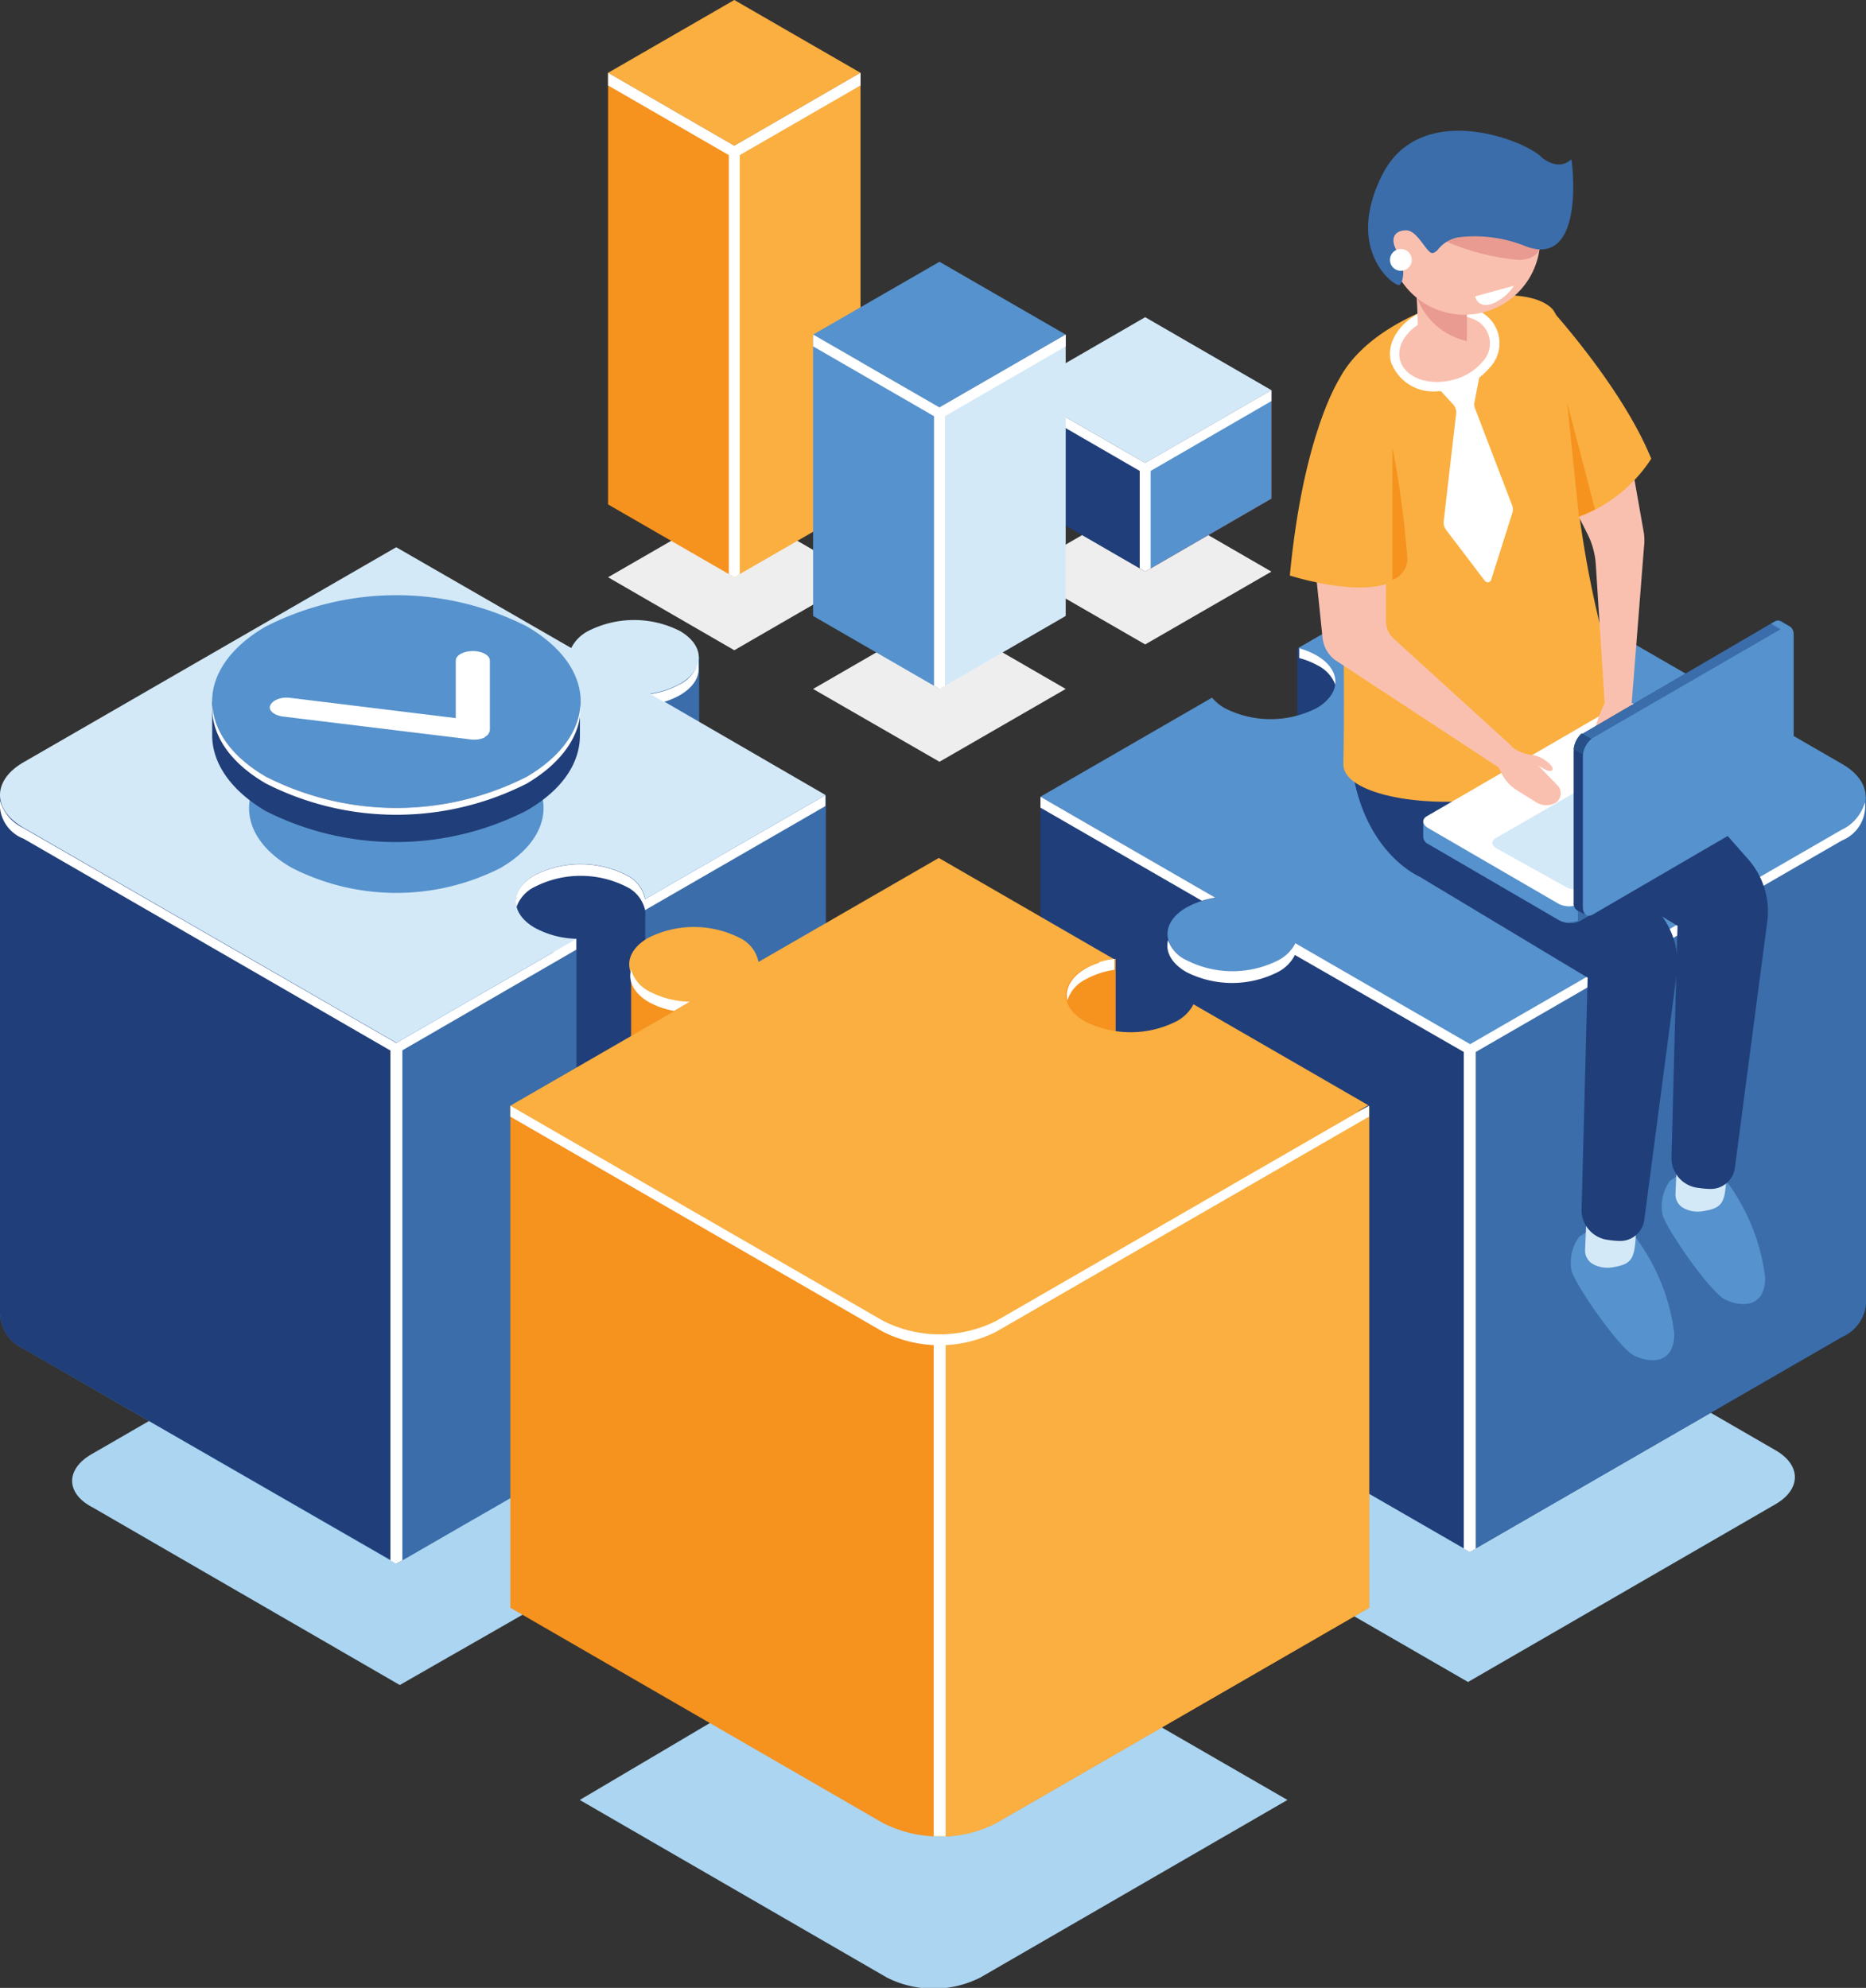 <svg xmlns="http://www.w3.org/2000/svg" viewBox="0 0 109.4 116.57"><rect x="0" y="0" width="109.4" height="116.57" fill="#333333" stroke="none"/><defs><style>.cls-1{fill:#efeeee}.cls-3{fill:#203e79}.cls-4{fill:#5692cd}.cls-5{fill:#d3e9f8}.cls-6{fill:#fff}.cls-7{fill:#faaf40}.cls-8{fill:#f6921e}.cls-9{fill:#abd5f1}.cls-10{fill:#3a6daa}.cls-11{fill:#fac0af}.cls-12{fill:#e99b91}</style></defs><g id="Layer_2" data-name="Layer 2"><g id="Layer_1-2" data-name="Layer 1"><path d="M74.54 33.52l-7.4-4.28-7.4 4.28 7.4 4.27 7.4-4.27z" class="cls-1"/><path fill="#c03e27" d="M67.14 33.52v-6.37l7.4-4.27v6.36l-7.4 4.28z"/><path d="M67.14 27.15l-7.4-4.27v6.36l7.4 4.28v-6.37z" class="cls-3"/><path d="M67.14 33.52v-6.37l7.4-4.27v6.36l-7.4 4.28z" class="cls-4"/><path d="M74.54 22.88l-7.4-4.28-7.4 4.28 7.4 4.27 7.4-4.27z" class="cls-5"/><path d="M67.14 27.15l7.4-4.27v.64l-7.4 4.28-7.4-4.28v-.64l7.4 4.27z" class="cls-6"/><path d="M67.46 33.33l-.32.19-.32-.19v-6.06h.64v6.06z" class="cls-6"/><path d="M50.45 33.85l-7.4-4.27-7.4 4.27 7.4 4.28 7.4-4.28z" class="cls-1"/><path d="M43.05 33.85V8.55l7.4-4.28v25.31l-7.4 4.27z" class="cls-7"/><path d="M43.05 8.55l-7.4-4.28v25.31l7.4 4.27V8.55z" class="cls-8"/><path d="M50.45 4.27L43.05 0l-7.4 4.27 7.4 4.28 7.4-4.28z" class="cls-7"/><path d="M43.05 8.55l7.4-4.28v.74l-7.4 4.27-7.4-4.27v-.74l7.4 4.28z" class="cls-6"/><path d="M43.37 33.67l-.32.18-.32-.18V8.75h.64v24.92z" class="cls-6"/><path d="M62.48 40.4l-7.4-4.28-7.41 4.28 7.41 4.27 7.4-4.27z" class="cls-1"/><path d="M55.08 40.4V23.89l7.4-4.27v16.5l-7.4 4.28z" class="cls-5"/><path d="M55.08 23.89l-7.41-4.27v16.5l7.41 4.28V23.89z" class="cls-4"/><path d="M62.48 19.62l-7.4-4.27-7.41 4.27 7.41 4.27 7.4-4.27z" class="cls-4"/><path d="M55.08 23.89l7.4-4.27v.69l-7.4 4.28-7.41-4.28v-.69l7.41 4.27z" class="cls-6"/><path d="M46.61 76.41a4.09 4.09 0 0 0 1.39-.47 1.35 1.35 0 0 0 0-2.56 4.9 4.9 0 0 0-4.44 0 1.89 1.89 0 0 0-.81.82l-8.48-4.89 18-10.41a6.07 6.07 0 0 1 5.49 0l18 10.41-8.31 4.8a3.73 3.73 0 0 1 .89.36 1.35 1.35 0 0 1 0 2.56A4.9 4.9 0 0 1 64 77a2.21 2.21 0 0 1-.62-.51l-8.31 4.8z" class="cls-1"/><path d="M5.36 85.28l18-10.41 8.48 4.89a1.89 1.89 0 0 1 .81-.82 4.9 4.9 0 0 1 4.44 0 1.35 1.35 0 0 1 0 2.56 4.09 4.09 0 0 1-1.39.5l8.48 4.89-8.73 5a1.62 1.62 0 0 0-.91-1.17c-1.23-.71-1.82-.84-3-.13s-1.5 1.45-.28 2.16c.56.32.17 1 .91 1.06l-8.73 5-18-10.41c-1.6-.82-1.6-2.24-.08-3.12zM86.1 98.65l-8.47-4.89a1.91 1.91 0 0 1-.81.8 4.9 4.9 0 0 1-4.44 0 1.35 1.35 0 0 1 0-2.56 4.07 4.07 0 0 1 1.39-.47l-8.47-4.89 8.31-4.8a2.21 2.21 0 0 0 .62.51 4.9 4.9 0 0 0 4.44 0 1.35 1.35 0 0 0 0-2.56 3.73 3.73 0 0 0-.89-.36l8.31-4.8 18 10.41c1.52.87 1.52 2.29 0 3.17l-18 10.41M42.6 100.46a4.43 4.43 0 0 1-2-.53 1.35 1.35 0 0 1 0-2.56 4.9 4.9 0 0 1 4.44 0 1.63 1.63 0 0 1 .91 1.17l8.73-5 8.47 4.89a4.07 4.07 0 0 0-1.39.47 1.35 1.35 0 0 0 0 2.56 4.9 4.9 0 0 0 4.44 0 1.91 1.91 0 0 0 .81-.8l8.47 4.89-18 10.41a6.07 6.07 0 0 1-5.49 0l-18-10.41z" class="cls-9"/><path d="M3.66 48.16l19.57-11.3 10.27 5.93a2.29 2.29 0 0 1 1-1 5 5 0 0 1 1.82-.58 19.19 19.19 0 0 1 1.55-1.78l3.12-.9v4.79a1.87 1.87 0 0 1-1.11 1.58 5 5 0 0 1-1.73.57l5.17 3 5.1-1.83v30.53l-10.57 6.1a2 2 0 0 0-1.1-1.41 5.6 5.6 0 0 0-2.93-.64v4.38l-10.57 6.1L1.38 79.09a2.31 2.31 0 0 1-1.37-2H0V46.67z" class="cls-10"/><path d="M23.23 36.86h.08v54.8h-.08L1.38 79.09a2.31 2.31 0 0 1-1.37-2H0V46.67l3.66 1.49z" class="cls-3"/><path d="M33.8 56.44v-1.39l-1.2.69 1.2.7z" class="cls-10"/><path d="M37.83 49v34.27a2 2 0 0 0-1.1-1.41 5.94 5.94 0 0 0-5.37 0 2.68 2.68 0 0 0-.75.62 9.93 9.93 0 0 0-2.47-.48V49z" class="cls-3"/><path d="M27.86 89.03l-.01-29.9 5.95-3.44V85.6l-5.94 3.43z" class="cls-10"/><path d="M0 46.94a2.54 2.54 0 0 0 1.34 1.6l21.89 12.62 9.21-5.32c0-.14.05-.44.05-.44l1.3-.35v.64L23.23 61.8 1.38 49.18A2.17 2.17 0 0 1 0 46.94zM40.96 39.23v-.64l-.51.16.51.48z" class="cls-6"/><path d="M1.38 44.7l21.85-12.61L33.49 38a2.29 2.29 0 0 1 1-1 5.94 5.94 0 0 1 5.37 0c1.48.86 1.48 2.25 0 3.1a5 5 0 0 1-1.73.57l10.27 5.95-10.57 6.1a2 2 0 0 0-1.1-1.41 5.94 5.94 0 0 0-5.37 0c-1.48.86-1.48 2.25 0 3.1a5.37 5.37 0 0 0 2.45.64l-10.57 6.1L1.38 48.54c-1.84-1.06-1.84-2.78 0-3.84z" class="cls-5"/><path d="M39.85 40.77a4.37 4.37 0 0 1-.93.39l-.8-.46a5 5 0 0 0 1.73-.57 2.09 2.09 0 0 0 1.07-1.23c.17.66-.18 1.36-1.07 1.87zM30.28 53.19c-.17-.66.18-1.36 1.07-1.87a5.94 5.94 0 0 1 5.37 0 2 2 0 0 1 1.1 1.41l10.57-6.1v.64l-10.57 6.1A2 2 0 0 0 36.73 52a5.94 5.94 0 0 0-5.37 0 2.09 2.09 0 0 0-1.08 1.19z" class="cls-6"/><path d="M61 76.48V46.72l5 1.88 5-2.91a2.68 2.68 0 0 0 .75.62 5.94 5.94 0 0 0 5.37 0c1.45-.84 1.48-2.18.1-3l-1.17.66V38h3.63l.36 2.47L86.17 37l19.33 11.12 3.9-1.4v29.76a2.34 2.34 0 0 1-1.4 1.92L86.17 91l-10.25-5.91a2.31 2.31 0 0 1-1 1 5.94 5.94 0 0 1-5.37 0 1.85 1.85 0 0 1-1.11-1.62v-3.68z" class="cls-3"/><path d="M86.17 37l19.33 11.12 3.9-1.4v29.76a2.34 2.34 0 0 1-1.4 1.92L86.17 91V37z" class="cls-10"/><path d="M77 38l.13.32.12.06c.88.51 1.24 1.21 1.07 1.87a2.09 2.09 0 0 0-1.07-1.23 4.51 4.51 0 0 0-1.08-.43V38z" class="cls-6"/><path d="M69.57 53.21a4.93 4.93 0 0 1 1.69-.56L61 46.72l10.06-5.81a2.68 2.68 0 0 0 .75.62 5.94 5.94 0 0 0 5.37 0c1.48-.86 1.48-2.25 0-3.1a4.52 4.52 0 0 0-1.07-.43l10.06-5.81L108 44.8c1.84 1.06 1.84 2.78 0 3.84L86.17 61.26l-10.25-5.93a2.31 2.31 0 0 1-1 1 5.94 5.94 0 0 1-5.37 0c-1.47-.88-1.47-2.27.02-3.12z" class="cls-4"/><path d="M69.57 56.31a5.94 5.94 0 0 0 5.37 0 2.31 2.31 0 0 0 1-1l10.25 5.92L108 48.64a2.54 2.54 0 0 0 1.34-1.6 2.17 2.17 0 0 1-1.34 2.24L86.17 61.89 75.92 56a2.31 2.31 0 0 1-1 1 5.94 5.94 0 0 1-5.37 0c-.88-.51-1.24-1.21-1.07-1.87a2.09 2.09 0 0 0 1.09 1.18zM71.25 52.64a5.71 5.71 0 0 0-.79.18L61 47.36v-.64z" class="cls-6"/><path d="M34.83 66.78l5.66-3.27a5.37 5.37 0 0 1-2.49-.64 2.06 2.06 0 0 1-1-1.27v-5.07l4.79 1.86-1.1.74a5.54 5.54 0 0 1 2.8.64 2 2 0 0 1 1.1 1.41l10.57-6.1 6.21 3.59.64-2.15 3.4-.29v5.31l-1-.26a4.17 4.17 0 0 0-.65.29c-1.48.86-1.48 2.25 0 3.1a5.94 5.94 0 0 0 5.37 0 2.31 2.31 0 0 0 1-1L75.69 67l4.58-2.13v29.41L58.41 106.9a7.35 7.35 0 0 1-6.65 0L29.92 94.28V64.84z" class="cls-8"/><path d="M63.66 56.79a4.21 4.21 0 0 1 .76-.33l.09-.18.83-.05v.64a4.93 4.93 0 0 0-1.69.56 2.09 2.09 0 0 0-1.07 1.23c-.16-.66.2-1.36 1.08-1.87z" class="cls-6"/><path d="M55.09 61.89h8.1c-1 .85-.83 2 .47 2.77a5.94 5.94 0 0 0 5.37 0 2.31 2.31 0 0 0 1-1L75.69 67l4.58-2.13v29.41L58.41 106.9a6.79 6.79 0 0 1-3.32.79z" class="cls-7"/><path d="M40.49 58.74A5.37 5.37 0 0 1 38 58.1c-1.48-.86-1.48-2.25 0-3.1a5.94 5.94 0 0 1 5.37 0 2 2 0 0 1 1.1 1.41l10.57-6.1 10.25 5.92a4.92 4.92 0 0 0-1.69.56c-1.48.86-1.48 2.25 0 3.1a5.94 5.94 0 0 0 5.37 0 2.31 2.31 0 0 0 1-1l10.25 5.92-21.81 12.64a7.35 7.35 0 0 1-6.65 0L29.92 64.84z" class="cls-7"/><path d="M37 56.87a2.09 2.09 0 0 0 1 1.23 5.37 5.37 0 0 0 2.45.64l-.93.54a4.79 4.79 0 0 1-1.52-.54c-.84-.51-1.19-1.21-1-1.87zM51.77 77.45a7.35 7.35 0 0 0 6.65 0l21.84-12.61v.64L58.41 78.09a7.35 7.35 0 0 1-6.65 0L29.92 65.48v-.64z" class="cls-6"/><path d="M93.31 72.07a2.11 2.11 0 0 1 2.5.38 11.88 11.88 0 0 1 2.35 5.75c0 1.85-1.47 1.73-2.36 1.29s-3.51-4.24-3.67-5a2.58 2.58 0 0 1 .44-1.95c.24-.17.74-.47.74-.47z" class="cls-4"/><path d="M93 71.69l-.07 1.6a.91.91 0 0 0 .45.83 1.78 1.78 0 0 0 1.19.19c1.16-.19 1.27-.52 1.35-2.12s-2.92-.5-2.92-.5z" class="cls-5"/><path d="M98.64 68.78a2.11 2.11 0 0 1 2.5.38 11.88 11.88 0 0 1 2.35 5.75c0 1.85-1.47 1.73-2.36 1.29s-3.51-4.24-3.67-5a2.58 2.58 0 0 1 .44-1.95c.24-.17.74-.47.74-.47z" class="cls-4"/><path d="M98.3 68.41L98.23 70a.91.91 0 0 0 .45.83 1.78 1.78 0 0 0 1.19.19c1.16-.19 1.27-.52 1.35-2.12s-2.92-.49-2.92-.49z" class="cls-5"/><path d="M84.83 39.2c.46-7.45 8.06 1.1 8.06 1.1l5.21 5.1 4.35 4.94a4.62 4.62 0 0 1 1.16 3.71l-1.9 14.44a1.42 1.42 0 0 1-1.42 1.23 4.82 4.82 0 0 1-.7-.06A1.76 1.76 0 0 1 98 67.8l.35-13.51-9.51-5.73s-4.46-1.91-4.01-9.36z" class="cls-3"/><path d="M79.17 42c.46-7.45 8.06 1.1 8.06 1.1l5.21 5.1 4.69 5.15a4.62 4.62 0 0 1 1.17 3.75l-1.9 14.44a1.42 1.42 0 0 1-1.4 1.23 4.83 4.83 0 0 1-.7-.06 1.76 1.76 0 0 1-1.57-1.87l.35-13.51-9.87-5.93s-4.49-1.91-4.04-9.4z" class="cls-3"/><path d="M83.67 18.14c-5.77 2.39-5.65 5.8-5.65 5.8a193.41 193.41 0 0 1 .74 20.84c-.16 3.49 18.54 3.76 15.75-5.55-3.29-11-2.06-19.86-3.59-21.2s-5.75-.51-7.25.11z" class="cls-7"/><ellipse cx="84.7" cy="20.42" class="cls-11" rx="2.97" ry="2.19" transform="rotate(-14.44 84.712 20.436)"/><path d="M84.13 22.56l1.06 1.15a.7.7 0 0 1 .18.55l-.73 6.31a.69.69 0 0 0 .14.5l2.28 3a.21.21 0 0 0 .36-.06l1.24-3.91a.69.69 0 0 0 0-.45l-2.2-5.75a.7.7 0 0 1 0-.39l.29-1.51z" class="cls-6"/><path d="M81.55 21.23c-.34-1.32.8-2.75 2.53-3.2a3.84 3.84 0 0 1 2.37.11 2.08 2.08 0 0 1 .88 3.43 3.83 3.83 0 0 1-2 1.24 4.18 4.18 0 0 1-1 .13 2.64 2.64 0 0 1-2.78-1.71zm2.67-2.66c-1.44.37-2.4 1.5-2.14 2.53s1.65 1.55 3.09 1.18a3.28 3.28 0 0 0 1.73-1.05 1.54 1.54 0 0 0-.66-2.57 3 3 0 0 0-1.11-.2 3.69 3.69 0 0 0-.91.1z" class="cls-6"/><path d="M86 17.88a14.22 14.22 0 0 0 0 2.06c0 .57-2 1.11-2.5.59s-.31-1.06-.44-3 2.94.35 2.94.35z" class="cls-11"/><path d="M83.1 17.51A4.05 4.05 0 0 0 86 20v-1.65z" class="cls-12"/><circle cx="85.85" cy="14.02" r="4.44" class="cls-11" transform="rotate(-75.5 85.851 14.012)"/><path d="M84.83 14.18A13.74 13.74 0 0 0 89 15.24c1.69 0 1.32-1.41 1.32-1.41l-5-.73z" class="cls-12"/><path d="M89.47 14.45a7.93 7.93 0 0 0-4-.53 2 2 0 0 0-1.13.67.67.67 0 0 1-.34.25c-.33.07-.87-1.3-1.52-1.33s-1.07.42-.55 1.27.35 1.79.11 1.93-3.25-2-1-6.46 8.47-2 9.37-1c0 0 .95.82 1.71.09.04-.04.88 6.42-2.65 5.11z" class="cls-10"/><path d="M81.26 33.07v3.38a1.38 1.38 0 0 0 .45 1l6.94 6.32-.79 1.23-9.56-6.28a1.86 1.86 0 0 1-.76-1.31l-.65-6.27z" class="cls-11"/><path d="M78.51 22.25s-2.1 3.17-2.89 11.5c0 0 3.6 1.16 5.64.5s-2.75-12-2.75-12z" class="cls-7"/><path d="M81.64 26.25a58.67 58.67 0 0 1 .87 6.48 1.32 1.32 0 0 1-.87 1.27z" class="cls-8"/><path d="M83.44 48.18L85 48l9.9-5.71a1.38 1.38 0 0 1 1.24.05l7 4 .93-.12v.92a.36.36 0 0 1-.21.32L92.62 54a1.38 1.38 0 0 1-1.24-.05l-7.64-4.45a.5.5 0 0 1-.3-.42z" class="cls-4"/><path d="M90.88 44.57l.7-.41h7.73l3.81 2.2.93-.12v.92a.36.36 0 0 1-.21.32L92.62 54a1.16 1.16 0 0 1-.64.12z" class="cls-10"/><path d="M103.64 46.29l.41-.05v.92a.36.36 0 0 1-.21.32l-.2.11zM92.51 54a1.44 1.44 0 0 1-1.05-.07v-1.55h1.05z" class="cls-4"/><path d="M92.62 53l11.22-6.48c.32-.18.28-.5-.09-.71l-7.64-4.41a1.38 1.38 0 0 0-1.24-.05l-11.21 6.51c-.32.18-.28.5.09.71L91.38 53a1.38 1.38 0 0 0 1.24 0z" class="cls-6"/><path d="M92.81 52.06l9.33-5.38c.26-.15.23-.42-.07-.59L98 43.78a1.14 1.14 0 0 0-1 0l-9.33 5.38c-.26.15-.23.42.07.59L91.78 52a1.14 1.14 0 0 0 1.03.06z" class="cls-5"/><path d="M95.68 41.23l.12.77a5.72 5.72 0 0 1-.05 2l-.14.68a1 1 0 0 1-.77.75.53.53 0 0 1-.62-.46L94 43.3s-.42.55-.63.55.23-1.66.69-2.59 1.62-.03 1.62-.03z" class="cls-11"/><path d="M91.87 28.93l1.2 2.38a4.67 4.67 0 0 1 .49 1.81l.52 8.15h1.58l.72-9.15a3.35 3.35 0 0 0 0-.85l-.82-4.64z" class="cls-11"/><path d="M93 53.66l.94-1.23 9.89-5.73a1.38 1.38 0 0 0 .57-1.1v-8.1l.57-.74-.53-.31a.36.36 0 0 0-.39 0L92.83 43a1.38 1.38 0 0 0-.57 1.1v8.82a.5.5 0 0 0 .21.47z" class="cls-3"/><path d="M99.84 49l.7-.41 3.86-6.7v-4.4l.57-.74-.53-.31a.36.36 0 0 0-.39 0L92.83 43a1.16 1.16 0 0 0-.42.49z" class="cls-10"/><path d="M104.71 37.1l.25-.33-.53-.31a.36.36 0 0 0-.39 0l-.2.11z" class="cls-4"/><path fill="#274f88" d="M92.73 43a1.44 1.44 0 0 0-.47.94l1.1.63.52-.91z"/><path d="M93.37 43.28l11.21-6.49c.32-.18.57 0 .58.43V46a1.38 1.38 0 0 1-.57 1.1l-11.21 6.53c-.32.18-.57 0-.58-.43v-8.82a1.38 1.38 0 0 1 .57-1.1z" class="cls-4"/><path d="M87.86 45l.18.37a2.49 2.49 0 0 0 .94 1l1.11.69a1.11 1.11 0 0 0 1.14 0 .67.67 0 0 0 .09-1l-1.16-1.2s.65.5.84.3-.63-.87-1.22-.89a2.33 2.33 0 0 1-1.16-.49z" class="cls-11"/><path d="M90.81 18s4.27 4.64 6 8.9a8.71 8.71 0 0 1-5 3.66c-3.62 1.04-1-12.56-1-12.56z" class="cls-7"/><path d="M92.57 30.29l-.69-6.68 1.63 6.26a9.33 9.33 0 0 1-.94.42z" class="cls-8"/><path d="M87.61 17.07l1.15-.31a2.77 2.77 0 0 1-1.35 1.08c-.8.22-.92-.46-.92-.46z" class="cls-6"/><circle cx="82.13" cy="15.24" r=".64" class="cls-6"/><path d="M22.89 61.6v29.91l.34.19.36-.2V61.44l-.7.16zM55.44 107.68h-.7V78.62h.7zM86.52 90.81l-.35.2-.35-.2V61.59h.7v29.22zM55.4 40.21l-.32.19-.32-.19v-16.1h.64v16.1z" class="cls-6"/><path d="M17.13 50.9a13.49 13.49 0 0 0 12.21 0c3.37-1.95 3.37-5.1 0-7a13.49 13.49 0 0 0-12.21 0c-3.37 1.9-3.37 5.1 0 7z" class="cls-4"/><path d="M12.44 43.12v-2H13a6.9 6.9 0 0 1 2.59-2.42 16.88 16.88 0 0 1 15.28 0 6.9 6.9 0 0 1 2.59 2.42H34v2c0 1.6-1 3.2-3.16 4.43a16.88 16.88 0 0 1-15.28 0c-2.07-1.23-3.12-2.83-3.12-4.43z" class="cls-3"/><path d="M15.6 45.55a16.88 16.88 0 0 0 15.28 0c4.22-2.44 4.22-6.38 0-8.82a16.88 16.88 0 0 0-15.28 0c-4.22 2.43-4.22 6.38 0 8.82z" class="cls-4"/><path d="M15.6 45.55a16.88 16.88 0 0 0 15.28 0c2-1.17 3.06-2.68 3.15-4.21.09 1.66-1 3.34-3.15 4.61a16.88 16.88 0 0 1-15.28 0c-2.2-1.27-3.24-2.95-3.15-4.61.09 1.53 1.13 3.04 3.15 4.21z" class="cls-6"/><path d="M28.44 43.2a.49.49 0 0 0 .28-.4v-4.06c0-.31-.44-.56-1-.56s-1 .25-1 .56v3.37L17 40.92c-.53-.06-1 .13-1.15.43s.22.6.75.67l11 1.34a1.54 1.54 0 0 0 .81-.11z" class="cls-6"/></g></g></svg>